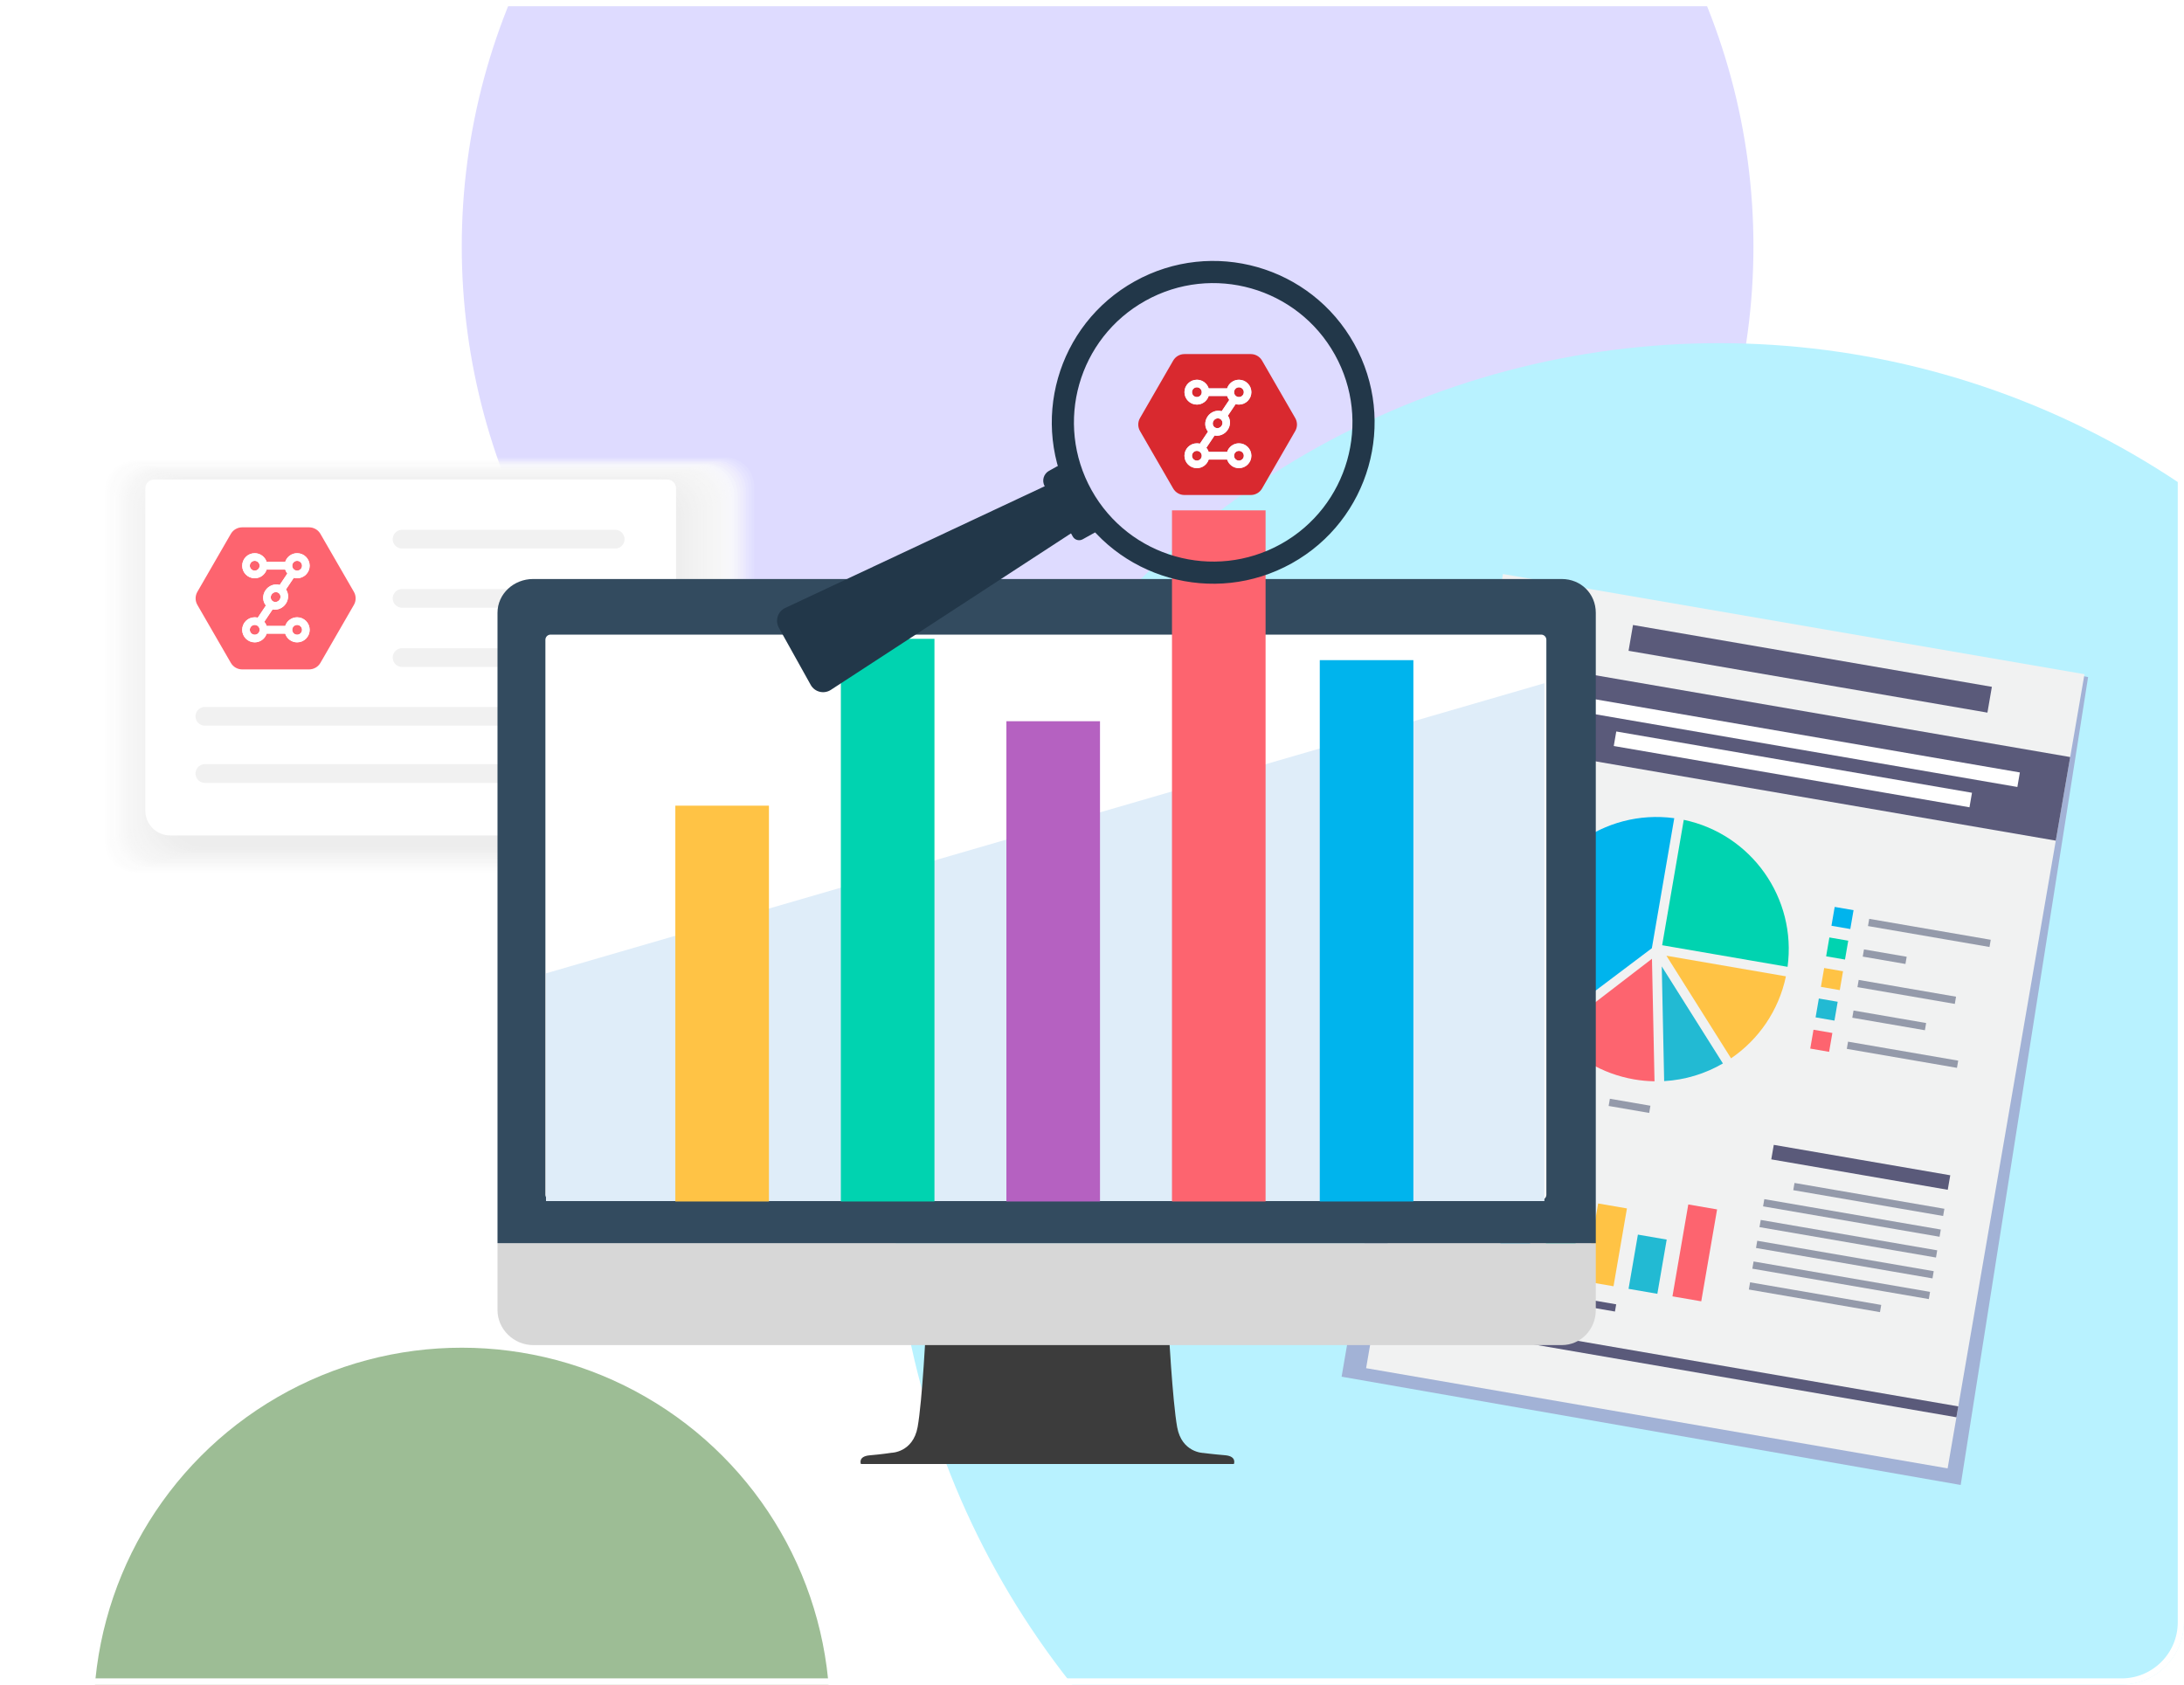 <svg width="350" height="270" viewBox="0 0 350 270" fill="none" xmlns="http://www.w3.org/2000/svg">
<g clip-path="url(#clip0_6305_6785)">
<g filter="url(#filter0_f_6305_6785)">
<circle cx="177.5" cy="39.5" r="103.5" fill="#DEDBFF"/>
</g>
<g filter="url(#filter1_f_6305_6785)">
<circle cx="275.5" cy="187.5" r="132.5" fill="#B8F2FF"/>
</g>
<g filter="url(#filter2_f_6305_6785)">
<circle cx="74" cy="275" r="59" fill="#9DBD95"/>
</g>
<g style="mix-blend-mode:multiply">
<path opacity="0.1" d="M116.25 140.226H20.376C17.783 140.226 15.696 138.202 15.696 135.609V77.996C15.696 75.403 17.783 73.316 20.376 73.316H116.25C118.78 73.316 120.867 75.403 120.867 77.996V135.609C120.867 138.202 118.78 140.226 116.25 140.226Z" fill="#FEFEFE"/>
<path opacity="0.1" d="M115.744 140.1H20.818C18.225 140.1 16.075 138.013 16.075 135.42V78.186C16.075 75.593 18.225 73.506 20.818 73.506H115.744C118.337 73.506 120.424 75.593 120.424 78.186V135.42C120.424 138.013 118.337 140.1 115.744 140.1Z" fill="#FDFDFD"/>
<path opacity="0.1" d="M115.238 139.973H21.197C18.605 139.973 16.454 137.823 16.454 135.167V78.375C16.454 75.782 18.605 73.632 21.197 73.632H115.238C117.831 73.632 119.981 75.782 119.981 78.375V135.167C119.981 137.823 117.831 139.973 115.238 139.973Z" fill="#FDFDFD"/>
<path opacity="0.2" d="M114.732 139.783H21.64C18.984 139.783 16.833 137.633 16.833 134.977V78.628C16.833 75.972 18.984 73.822 21.64 73.822H114.732C117.388 73.822 119.538 75.972 119.538 78.628V134.977C119.538 137.633 117.388 139.783 114.732 139.783Z" fill="#FCFCFC"/>
<path opacity="0.2" d="M114.227 139.657H22.083C19.364 139.657 17.213 137.443 17.213 134.787V78.818C17.213 76.162 19.364 73.948 22.083 73.948H114.227C116.883 73.948 119.096 76.162 119.096 78.818V134.787C119.096 137.443 116.883 139.657 114.227 139.657Z" fill="#FCFCFC"/>
<path opacity="0.2" d="M113.721 139.467H22.526C19.807 139.467 17.593 137.254 17.593 134.534V79.008C17.593 76.288 19.807 74.075 22.526 74.075H113.721C116.44 74.075 118.654 76.288 118.654 79.008V134.534C118.654 137.254 116.44 139.467 113.721 139.467Z" fill="#FBFBFB"/>
<path opacity="0.3" d="M113.214 139.341H22.968C20.185 139.341 17.972 137.127 17.972 134.345V79.261C17.972 76.478 20.185 74.265 22.968 74.265H113.214C115.934 74.265 118.21 76.478 118.21 79.261V134.345C118.21 137.127 115.934 139.341 113.214 139.341Z" fill="#FAFAFA"/>
<path opacity="0.3" d="M112.709 139.151H23.348C20.565 139.151 18.352 136.938 18.352 134.155V79.451C18.352 76.668 20.565 74.391 23.348 74.391H112.709C115.492 74.391 117.705 76.668 117.705 79.451V134.155C117.705 136.938 115.492 139.151 112.709 139.151Z" fill="#FAFAFA"/>
<path opacity="0.3" d="M112.203 139.025H23.791C21.008 139.025 18.668 136.748 18.668 133.902V79.704C18.668 76.858 21.008 74.581 23.791 74.581H112.203C114.986 74.581 117.263 76.858 117.263 79.704V133.902C117.263 136.748 114.986 139.025 112.203 139.025Z" fill="#F9F9F9"/>
<path opacity="0.4" d="M111.696 138.898H24.233C21.387 138.898 19.047 136.558 19.047 133.712V79.893C19.047 77.047 21.387 74.707 24.233 74.707H111.696C114.542 74.707 116.819 77.047 116.819 79.893V133.712C116.819 136.558 114.542 138.898 111.696 138.898Z" fill="#F9F9F9"/>
<path opacity="0.4" d="M111.191 138.708H24.676C21.767 138.708 19.427 136.368 19.427 133.522V80.083C19.427 77.237 21.767 74.897 24.676 74.897H111.191C114.037 74.897 116.377 77.237 116.377 80.083V133.522C116.377 136.368 114.037 138.708 111.191 138.708Z" fill="#F8F8F8"/>
<path opacity="0.4" d="M110.685 138.582H25.119C22.147 138.582 19.807 136.179 19.807 133.27V80.336C19.807 77.364 22.147 75.024 25.119 75.024H110.685C113.595 75.024 115.934 77.364 115.934 80.336V133.27C115.934 136.179 113.595 138.582 110.685 138.582Z" fill="#F7F7F7"/>
<path opacity="0.5" d="M110.179 138.392H25.497C22.588 138.392 20.185 135.989 20.185 133.08V80.526C20.185 77.553 22.588 75.15 25.497 75.15H110.179C113.088 75.15 115.491 77.553 115.491 80.526V133.08C115.491 135.989 113.088 138.392 110.179 138.392Z" fill="#F7F7F7"/>
<path opacity="0.5" d="M109.61 138.266H25.941C22.968 138.266 20.565 135.862 20.565 132.827V80.715C20.565 77.743 22.968 75.34 25.941 75.34H109.61C112.646 75.34 115.049 77.743 115.049 80.715V132.827C115.049 135.862 112.646 138.266 109.61 138.266Z" fill="#F6F6F6"/>
<path opacity="0.5" d="M109.104 138.076H26.383C23.348 138.076 20.945 135.673 20.945 132.637V80.968C20.945 77.933 23.348 75.466 26.383 75.466H109.104C112.139 75.466 114.606 77.933 114.606 80.968V132.637C114.606 135.673 112.139 138.076 109.104 138.076Z" fill="#F6F6F6"/>
<path opacity="0.5" d="M108.598 137.949H26.826C23.791 137.949 21.324 135.483 21.324 132.447V81.158C21.324 78.122 23.791 75.656 26.826 75.656H108.598C111.697 75.656 114.164 78.122 114.164 81.158V132.447C114.164 135.483 111.697 137.949 108.598 137.949Z" fill="#F5F5F5"/>
<path opacity="0.6" d="M108.092 137.823H27.269C24.17 137.823 21.64 135.293 21.64 132.194V81.348C21.64 78.312 24.17 75.782 27.269 75.782H108.092C111.191 75.782 113.72 78.312 113.72 81.348V132.194C113.72 135.293 111.191 137.823 108.092 137.823Z" fill="#F5F5F5"/>
<path opacity="0.6" d="M107.586 137.633H27.712C24.55 137.633 22.02 135.104 22.02 132.005V81.601C22.02 78.502 24.55 75.972 27.712 75.972H107.586C110.749 75.972 113.278 78.502 113.278 81.601V132.005C113.278 135.104 110.749 137.633 107.586 137.633Z" fill="#F4F4F4"/>
<path opacity="0.6" d="M107.08 137.507H28.091C24.992 137.507 22.399 134.914 22.399 131.815V81.791C22.399 78.629 24.992 76.099 28.091 76.099H107.08C110.242 76.099 112.772 78.629 112.772 81.791V131.815C112.772 134.914 110.242 137.507 107.08 137.507Z" fill="#F3F3F3"/>
<path opacity="0.7" d="M106.574 137.317H28.534C25.371 137.317 22.778 134.787 22.778 131.562V82.044C22.778 78.818 25.371 76.225 28.534 76.225H106.574C109.799 76.225 112.329 78.818 112.329 82.044V131.562C112.329 134.787 109.799 137.317 106.574 137.317Z" fill="#F3F3F3"/>
<path opacity="0.7" d="M106.068 137.191H28.976C25.751 137.191 23.158 134.598 23.158 131.372V82.233C23.158 79.008 25.751 76.415 28.976 76.415H106.068C109.293 76.415 111.886 79.008 111.886 82.233V131.372C111.886 134.598 109.293 137.191 106.068 137.191Z" fill="#F2F2F2"/>
<path opacity="0.7" d="M105.563 137.001H29.419C26.131 137.001 23.538 134.408 23.538 131.183V82.423C23.538 79.198 26.131 76.541 29.419 76.541H105.563C108.851 76.541 111.444 79.198 111.444 82.423V131.183C111.444 134.408 108.851 137.001 105.563 137.001Z" fill="#F2F2F2"/>
<path opacity="0.8" d="M105.057 136.874H29.862C26.574 136.874 23.918 134.218 23.918 130.93V82.676C23.918 79.387 26.574 76.731 29.862 76.731H105.057C108.346 76.731 111.002 79.387 111.002 82.676V130.93C111.002 134.218 108.346 136.874 105.057 136.874Z" fill="#F1F1F1"/>
<path opacity="0.8" d="M104.55 136.748H30.241C26.952 136.748 24.296 134.028 24.296 130.74V82.866C24.296 79.577 26.952 76.858 30.241 76.858H104.55C107.902 76.858 110.558 79.577 110.558 82.866V130.74C110.558 134.028 107.902 136.748 104.55 136.748Z" fill="#F0F0F0"/>
<path opacity="0.8" d="M104.045 136.558H30.684C27.332 136.558 24.676 133.839 24.676 130.487V83.055C24.676 79.704 27.332 77.047 30.684 77.047H104.045C107.397 77.047 110.116 79.704 110.116 83.055V130.487C110.116 133.839 107.397 136.558 104.045 136.558Z" fill="#F0F0F0"/>
<path opacity="0.9" d="M103.539 136.432H31.127C27.775 136.432 24.993 133.649 24.993 130.297V83.308C24.993 79.893 27.775 77.174 31.127 77.174H103.539C106.954 77.174 109.674 79.893 109.674 83.308V130.297C109.674 133.649 106.954 136.432 103.539 136.432Z" fill="#EFEFEF"/>
<path opacity="0.9" d="M103.032 136.242H31.569C28.154 136.242 25.371 133.522 25.371 130.107V83.498C25.371 80.083 28.154 77.3 31.569 77.3H103.032C106.447 77.3 109.23 80.083 109.23 83.498V130.107C109.23 133.522 106.447 136.242 103.032 136.242Z" fill="#EFEFEF"/>
<path opacity="0.9" d="M102.527 136.115H32.012C28.534 136.115 25.751 133.333 25.751 129.854V83.688C25.751 80.273 28.534 77.49 32.012 77.49H102.527C106.005 77.49 108.788 80.273 108.788 83.688V129.854C108.788 133.333 106.005 136.115 102.527 136.115Z" fill="#EEEEEE"/>
<path d="M102.021 135.926H32.392C28.977 135.926 26.131 133.143 26.131 129.665V83.941C26.131 80.462 28.977 77.617 32.392 77.617H102.021C105.5 77.617 108.346 80.462 108.346 83.941V129.665C108.346 133.143 105.5 135.926 102.021 135.926Z" fill="#EEEEEE"/>
<path d="M101.515 135.799H32.834C29.355 135.799 26.509 132.953 26.509 129.475V84.131C26.509 80.652 29.355 77.806 32.834 77.806H101.515C104.993 77.806 107.839 80.652 107.839 84.131V129.475C107.839 132.953 104.993 135.799 101.515 135.799Z" fill="#EDEDED"/>
</g>
<path d="M108.345 129.902C108.345 132.111 106.554 133.902 104.345 133.902H27.285C25.076 133.902 23.285 132.111 23.285 129.902V78.312C23.285 77.49 23.917 76.858 24.739 76.858H106.954C107.713 76.858 108.345 77.49 108.345 78.312V129.902Z" fill="white"/>
<path fill-rule="evenodd" clip-rule="evenodd" d="M31.63 94.854C31.256 95.502 31.256 96.301 31.63 96.949L36.994 106.239C37.368 106.887 38.059 107.287 38.808 107.287L49.535 107.287C50.283 107.287 50.975 106.887 51.349 106.239L56.713 96.949C57.087 96.301 57.087 95.502 56.713 94.854L51.349 85.564C50.975 84.916 50.283 84.517 49.535 84.517H38.808C38.059 84.517 37.368 84.916 36.994 85.564L31.63 94.854ZM42.73 91.291C42.468 92.096 41.712 92.678 40.82 92.678C39.712 92.678 38.813 91.779 38.813 90.671C38.813 89.562 39.712 88.663 40.82 88.663C41.715 88.663 42.473 89.249 42.732 90.057H45.706C45.965 89.249 46.723 88.664 47.617 88.664C48.726 88.664 49.625 89.562 49.625 90.671C49.625 91.78 48.726 92.678 47.617 92.678C47.431 92.678 47.251 92.653 47.08 92.606L45.828 94.472C46.281 95.125 46.294 96.042 45.795 96.774C45.302 97.496 44.454 97.828 43.681 97.674L42.356 99.65C42.522 99.846 42.65 100.075 42.731 100.326H45.707C45.967 99.519 46.724 98.935 47.617 98.935C48.726 98.935 49.625 99.834 49.625 100.943C49.625 102.051 48.726 102.95 47.617 102.95C46.724 102.95 45.967 102.367 45.706 101.56H42.731C42.471 102.367 41.714 102.95 40.82 102.95C39.712 102.95 38.813 102.051 38.813 100.943C38.813 99.834 39.712 98.935 40.82 98.935C40.989 98.935 41.152 98.956 41.309 98.995L42.616 97.046C42.066 96.389 42.013 95.393 42.548 94.61C43.075 93.836 44.012 93.51 44.826 93.75L46.05 91.925C45.9 91.739 45.783 91.524 45.708 91.291H42.73ZM41.607 90.671C41.607 91.105 41.255 91.458 40.82 91.458C40.386 91.458 40.034 91.105 40.034 90.671C40.034 90.237 40.386 89.884 40.82 89.884C41.255 89.884 41.607 90.237 41.607 90.671ZM44.807 96.116C44.555 96.485 44.066 96.594 43.715 96.36C43.363 96.126 43.283 95.637 43.534 95.268C43.786 94.899 44.275 94.79 44.626 95.024C44.978 95.258 45.059 95.747 44.807 96.116ZM47.617 91.458C48.051 91.458 48.404 91.106 48.404 90.671C48.404 90.237 48.051 89.885 47.617 89.885C47.182 89.885 46.83 90.237 46.83 90.671C46.83 91.106 47.182 91.458 47.617 91.458ZM41.607 100.943C41.607 101.377 41.255 101.729 40.82 101.729C40.386 101.729 40.034 101.377 40.034 100.943C40.034 100.508 40.386 100.156 40.82 100.156C41.255 100.156 41.607 100.508 41.607 100.943ZM47.617 101.729C48.051 101.729 48.404 101.377 48.404 100.943C48.404 100.508 48.051 100.156 47.617 100.156C47.182 100.156 46.83 100.508 46.83 100.943C46.83 101.377 47.182 101.729 47.617 101.729Z" fill="#FD646F"/>
<path fill-rule="evenodd" clip-rule="evenodd" d="M49.625 90.671C49.625 91.78 48.726 92.679 47.617 92.679C47.431 92.679 47.251 92.653 47.08 92.606L45.828 94.472C46.281 95.125 46.294 96.042 45.795 96.774C45.302 97.496 44.454 97.828 43.681 97.674L42.356 99.65C42.522 99.846 42.65 100.075 42.731 100.326H45.707C45.967 99.519 46.724 98.936 47.617 98.936C48.726 98.936 49.625 99.834 49.625 100.943C49.625 102.052 48.726 102.95 47.617 102.95C46.724 102.95 45.967 102.367 45.707 101.56H42.731C42.471 102.367 41.714 102.95 40.821 102.95C39.712 102.95 38.813 102.052 38.813 100.943C38.813 99.834 39.712 98.936 40.821 98.936C40.989 98.936 41.152 98.956 41.309 98.995L42.616 97.046C42.066 96.389 42.013 95.393 42.548 94.61C43.075 93.836 44.012 93.51 44.827 93.75L46.05 91.926C45.9 91.739 45.783 91.525 45.708 91.292H42.73C42.469 92.097 41.712 92.679 40.82 92.679C39.712 92.679 38.813 91.78 38.813 90.671C38.813 89.563 39.712 88.664 40.82 88.664C41.715 88.664 42.473 89.249 42.732 90.058H45.706C45.965 89.249 46.723 88.664 47.617 88.664C48.726 88.664 49.625 89.563 49.625 90.671ZM48.404 90.671C48.404 91.106 48.051 91.458 47.617 91.458C47.182 91.458 46.83 91.106 46.83 90.671C46.83 90.237 47.182 89.885 47.617 89.885C48.051 89.885 48.404 90.237 48.404 90.671ZM40.82 91.458C41.255 91.458 41.607 91.106 41.607 90.671C41.607 90.237 41.255 89.885 40.82 89.885C40.386 89.885 40.034 90.237 40.034 90.671C40.034 91.106 40.386 91.458 40.82 91.458ZM43.715 96.36C44.066 96.594 44.555 96.485 44.807 96.116C45.059 95.747 44.978 95.258 44.626 95.024C44.275 94.79 43.786 94.899 43.534 95.268C43.283 95.637 43.363 96.126 43.715 96.36ZM40.82 101.73C41.255 101.73 41.607 101.377 41.607 100.943C41.607 100.509 41.255 100.156 40.82 100.156C40.386 100.156 40.034 100.509 40.034 100.943C40.034 101.377 40.386 101.73 40.82 101.73ZM48.404 100.943C48.404 101.377 48.051 101.73 47.617 101.73C47.182 101.73 46.83 101.377 46.83 100.943C46.83 100.509 47.182 100.156 47.617 100.156C48.051 100.156 48.404 100.509 48.404 100.943Z" fill="white"/>
<path d="M64.436 86.414H98.59H64.436Z" fill="#E6E6E6"/>
<path d="M64.436 86.414H98.59" stroke="#F1F1F1" stroke-width="3" stroke-linecap="round" stroke-linejoin="round"/>
<path d="M64.436 95.902H98.59H64.436Z" fill="#E6E6E6"/>
<path d="M64.436 95.902H98.59" stroke="#F1F1F1" stroke-width="3" stroke-linecap="round" stroke-linejoin="round"/>
<path d="M64.436 105.389H98.59H64.436Z" fill="#E6E6E6"/>
<path d="M64.436 105.389H98.59" stroke="#F1F1F1" stroke-width="3" stroke-linecap="round" stroke-linejoin="round"/>
<path d="M32.834 114.803H98.985H32.834Z" fill="#E6E6E6"/>
<path d="M32.834 114.803H98.985" stroke="#F1F1F1" stroke-width="3" stroke-linecap="round" stroke-linejoin="round"/>
<path d="M32.834 123.973H98.985H32.834Z" fill="#E6E6E6"/>
<path d="M32.834 123.973H98.985" stroke="#F1F1F1" stroke-width="3" stroke-linecap="round" stroke-linejoin="round"/>
<path d="M332.549 108.1L236.936 93.151L232.357 119.719L232.339 119.823L215 220.646L314.214 238L334.631 108.517L332.549 108.1Z" fill="#A2B2D6"/>
<path d="M240.858 92L218.928 219.281L312.119 235.338L334.049 108.057L240.858 92Z" fill="#F1F2F2"/>
<path d="M238.571 105.277L236.263 118.676L329.454 134.732L331.762 121.334L238.571 105.277Z" fill="#5A5A7A"/>
<path d="M261.698 100.171L260.986 104.305L318.498 114.214L319.21 110.08L261.698 100.171Z" fill="#5A5A7A"/>
<path d="M259.018 117.237L258.616 119.565L315.622 129.387L316.023 127.059L259.018 117.237Z" fill="white"/>
<path d="M252.877 111.6L252.476 113.929L323.296 126.131L323.697 123.803L252.877 111.6Z" fill="white"/>
<path d="M220.638 209.349L220.337 211.094L313.528 227.15L313.828 225.406L220.638 209.349Z" fill="#5A5A7A"/>
<path d="M266.308 154.889L266.692 173.273C270.066 173.083 273.281 172.085 276.106 170.443L266.308 154.889Z" fill="#22BAD3"/>
<path d="M267.055 153.178L277.413 169.62C281.787 166.636 285.043 162.025 286.205 156.479L267.055 153.178Z" fill="#FFC345"/>
<path d="M286.468 154.956C287.959 143.966 280.689 133.67 269.834 131.395L266.37 151.493L286.468 154.956Z" fill="#00D3B0"/>
<path d="M264.738 153.665L249.166 165.632C252.277 169.392 256.695 172.102 261.881 172.996C262.977 173.185 264.068 173.285 265.147 173.303L264.738 153.665Z" fill="#FD646F"/>
<path d="M244.605 148.525C243.894 152.647 244.427 156.695 245.931 160.286L246.579 161.688C247.059 162.635 247.61 163.545 248.224 164.408L264.72 151.972L264.786 151.591L266.205 143.361L268.312 131.133C257.068 129.608 246.547 137.252 244.605 148.525Z" fill="#00B4ED"/>
<path d="M244.364 176.616L239.83 202.919L244.444 203.715L248.979 177.411L244.364 176.616Z" fill="#00B4ED"/>
<path d="M249.91 186.754L246.913 204.136L251.528 204.932L254.524 187.55L249.91 186.754Z" fill="#00D3B0"/>
<path d="M256.112 192.883L253.962 205.355L258.576 206.151L260.727 193.678L256.112 192.883Z" fill="#FFC345"/>
<path d="M262.484 197.875L260.986 206.566L265.601 207.362L267.099 198.671L262.484 197.875Z" fill="#22BAD3"/>
<path d="M270.559 193.042L268.021 207.77L272.636 208.565L275.174 193.837L270.559 193.042Z" fill="#FD646F"/>
<path d="M294.022 145.355L293.501 148.377L296.522 148.898L297.043 145.876L294.022 145.355Z" fill="#00B4ED"/>
<path d="M299.555 147.266L299.356 148.422L318.829 151.777L319.029 150.621L299.555 147.266Z" fill="#949AAA"/>
<path d="M293.17 150.248L292.65 153.27L295.672 153.791L296.192 150.769L293.17 150.248Z" fill="#00D3B0"/>
<path d="M298.714 152.163L298.515 153.319L305.359 154.498L305.558 153.342L298.714 152.163Z" fill="#949AAA"/>
<path d="M292.334 155.145L291.813 158.167L294.835 158.688L295.356 155.666L292.334 155.145Z" fill="#FFC345"/>
<path d="M297.867 157.054L297.667 158.21L313.27 160.899L313.469 159.743L297.867 157.054Z" fill="#949AAA"/>
<path d="M291.481 160.035L290.96 163.057L293.982 163.578L294.502 160.556L291.481 160.035Z" fill="#22BAD3"/>
<path d="M297.04 161.958L296.84 163.114L308.477 165.12L308.677 163.964L297.04 161.958Z" fill="#949AAA"/>
<path d="M290.625 165.038L290.104 168.06L293.126 168.581L293.647 165.559L290.625 165.038Z" fill="#FD646F"/>
<path d="M296.161 166.95L295.962 168.106L313.615 171.148L313.815 169.992L296.161 166.95Z" fill="#949AAA"/>
<path d="M239.291 137.599C239.152 138.402 238.39 138.94 237.587 138.802C236.784 138.664 236.245 137.901 236.384 137.098C236.522 136.295 237.286 135.757 238.088 135.895C238.89 136.034 239.429 136.796 239.291 137.599Z" fill="#231F20"/>
<path d="M232.708 175.798C232.569 176.601 231.806 177.14 231.003 177.001C230.201 176.863 229.662 176.1 229.801 175.298C229.939 174.495 230.702 173.956 231.504 174.095C232.307 174.233 232.846 174.996 232.708 175.798Z" fill="#231F20"/>
<path d="M284.259 183.49L283.858 185.815L312.14 190.691L312.541 188.365L284.259 183.49Z" fill="#5A5A7A"/>
<path d="M287.581 189.596L287.382 190.752L311.399 194.89L311.599 193.734L287.581 189.596Z" fill="#949AAA"/>
<path d="M282.743 192.19L282.543 193.346L310.826 198.219L311.025 197.063L282.743 192.19Z" fill="#949AAA"/>
<path d="M282.169 195.521L281.97 196.676L310.253 201.549L310.452 200.394L282.169 195.521Z" fill="#949AAA"/>
<path d="M281.61 198.86L281.411 200.016L309.693 204.892L309.892 203.736L281.61 198.86Z" fill="#949AAA"/>
<path d="M281.022 202.179L280.823 203.335L309.105 208.208L309.304 207.052L281.022 202.179Z" fill="#949AAA"/>
<path d="M280.463 205.521L280.264 206.677L301.279 210.3L301.478 209.144L280.463 205.521Z" fill="#949AAA"/>
<path d="M257.994 176.099L257.795 177.255L264.291 178.374L264.49 177.218L257.994 176.099Z" fill="#949AAA"/>
<path d="M252.509 207.929L252.31 209.085L258.806 210.204L259.005 209.048L252.509 207.929Z" fill="#5A5A7A"/>
<path d="M196.32 233.234C194.384 233.075 192.835 232.871 192.835 232.871C192.835 232.871 189.396 232.824 188.651 228.747C187.906 224.667 187.242 212.366 187.242 212.366H148.426C148.426 212.366 147.8 224.642 147.055 228.72C146.311 232.799 142.87 232.842 142.87 232.842C142.87 232.842 141.322 233.086 139.385 233.247C137.448 233.409 137.964 234.644 137.964 234.644H197.739C197.741 234.644 198.258 233.397 196.32 233.234Z" fill="#3C3C3C"/>
<path d="M79.728 209.978C79.728 213.048 82.358 215.583 85.428 215.583H250.277C253.35 215.583 255.736 213.047 255.736 209.978V199.245H79.728V209.978Z" fill="#D7D7D7"/>
<path d="M250.278 92.799H85.428C82.357 92.799 79.728 95.153 79.728 98.223V199.245H255.736V98.223C255.737 95.153 253.35 92.799 250.278 92.799Z" fill="#334B5F"/>
<path d="M247.814 191.479C247.814 191.94 247.442 192.315 246.981 192.315H88.236C87.774 192.315 87.403 191.94 87.403 191.479V102.545C87.403 102.084 87.774 101.711 88.236 101.711H246.981C247.442 101.711 247.814 102.084 247.814 102.545V191.479Z" fill="white"/>
<path d="M247.5 109.5L87.5 156V192.5H247.5V109.5Z" fill="#DFEDF9"/>
<path d="M202.818 192.565H187.818V81.794H202.818V192.565Z" fill="#FD646F"/>
<path d="M176.281 192.565H161.281V115.59H176.281V192.565Z" fill="#B561C1"/>
<path d="M226.503 192.565H211.503V105.799H226.503V192.565Z" fill="#00B4ED"/>
<path d="M149.753 192.565H134.753V102.382H149.753V192.565Z" fill="#00D3B0"/>
<path d="M123.226 192.565H108.226V129.124H123.226V192.565Z" fill="#FFC345"/>
<path d="M172.463 84.943L170.455 81.34L170.328 81.103L168.325 77.507L125.836 97.439C124.639 97.998 124.17 99.455 124.816 100.607L129.919 109.765C130.558 110.922 132.047 111.288 133.152 110.566L172.463 84.943Z" fill="#223749"/>
<path d="M171.911 85.974L167.411 77.913C166.93 77.046 167.24 75.947 168.106 75.465L171.743 73.443L177.679 84.11L173.507 86.435C172.945 86.748 172.221 86.549 171.911 85.974Z" fill="#223749"/>
<path fill-rule="evenodd" clip-rule="evenodd" d="M181.838 45.095C194.319 38.144 210.067 42.622 217.018 55.105C223.969 67.587 219.486 83.34 207.011 90.285C194.529 97.235 178.782 92.758 171.83 80.275C164.879 67.793 169.356 52.045 181.838 45.095ZM174.926 78.549C180.931 89.319 194.516 93.181 205.284 87.189C216.046 81.191 219.915 67.6 213.916 56.837C207.923 46.068 194.332 42.198 183.57 48.197C172.795 54.195 168.933 67.78 174.926 78.549Z" fill="#223749"/>
<path fill-rule="evenodd" clip-rule="evenodd" d="M182.692 67.003C182.321 67.646 182.321 68.438 182.692 69.081L188.012 78.295C188.383 78.938 189.069 79.334 189.811 79.334L200.451 79.334C201.193 79.334 201.879 78.938 202.25 78.295L207.57 69.081C207.941 68.438 207.941 67.646 207.57 67.003L202.25 57.789C201.879 57.146 201.193 56.75 200.451 56.75H189.811C189.069 56.75 188.383 57.146 188.012 57.789L182.692 67.003ZM198.549 64.845C199.648 64.845 200.54 63.953 200.54 62.854C200.54 61.754 199.648 60.863 198.549 60.863C197.661 60.863 196.91 61.443 196.653 62.245H193.704C193.447 61.443 192.695 60.863 191.807 60.863C190.708 60.863 189.816 61.754 189.816 62.854C189.816 63.953 190.708 64.845 191.807 64.845C192.692 64.845 193.442 64.267 193.702 63.469H196.655C196.73 63.7 196.846 63.912 196.994 64.098L195.78 65.907C194.972 65.67 194.044 65.994 193.521 66.76C192.991 67.537 193.043 68.525 193.588 69.176L192.291 71.11C192.136 71.071 191.974 71.051 191.807 71.051C190.708 71.051 189.816 71.942 189.816 73.042C189.816 74.141 190.708 75.033 191.807 75.033C192.693 75.033 193.444 74.454 193.702 73.653H196.654C196.912 74.454 197.663 75.033 198.549 75.033C199.648 75.033 200.54 74.141 200.54 73.042C200.54 71.942 199.648 71.051 198.549 71.051C197.663 71.051 196.912 71.629 196.654 72.429H193.702C193.622 72.181 193.494 71.954 193.33 71.759L194.644 69.8C195.411 69.953 196.253 69.623 196.741 68.907C197.237 68.181 197.224 67.27 196.774 66.623L198.015 64.772C198.185 64.82 198.364 64.845 198.549 64.845ZM198.548 63.634C198.979 63.634 199.328 63.285 199.328 62.854C199.328 62.423 198.979 62.074 198.548 62.074C198.117 62.074 197.768 62.423 197.768 62.854C197.768 63.285 198.117 63.634 198.548 63.634ZM192.587 62.854C192.587 63.285 192.237 63.634 191.806 63.634C191.376 63.634 191.026 63.285 191.026 62.854C191.026 62.423 191.376 62.074 191.806 62.074C192.237 62.074 192.587 62.423 192.587 62.854ZM195.762 68.255C195.512 68.62 195.027 68.729 194.679 68.496C194.33 68.264 194.25 67.779 194.5 67.413C194.749 67.047 195.234 66.939 195.583 67.171C195.931 67.404 196.011 67.889 195.762 68.255ZM192.587 73.042C192.587 73.473 192.238 73.822 191.807 73.822C191.376 73.822 191.027 73.473 191.027 73.042C191.027 72.611 191.376 72.261 191.807 72.261C192.238 72.261 192.587 72.611 192.587 73.042ZM198.548 73.822C198.979 73.822 199.328 73.473 199.328 73.042C199.328 72.611 198.979 72.261 198.548 72.261C198.117 72.261 197.768 72.611 197.768 73.042C197.768 73.473 198.117 73.822 198.548 73.822Z" fill="#D9292F"/>
<path fill-rule="evenodd" clip-rule="evenodd" d="M191.808 64.845C192.692 64.845 193.442 64.268 193.702 63.47H196.655C196.73 63.701 196.846 63.913 196.994 64.098L195.781 65.908C194.973 65.67 194.045 65.993 193.521 66.76C192.991 67.537 193.043 68.525 193.589 69.176L192.291 71.11C192.136 71.072 191.974 71.051 191.807 71.051C190.708 71.051 189.816 71.942 189.816 73.042C189.816 74.142 190.708 75.033 191.807 75.033C192.693 75.033 193.444 74.454 193.702 73.654H196.654C196.912 74.454 197.663 75.033 198.549 75.033C199.648 75.033 200.54 74.142 200.54 73.042C200.54 71.942 199.648 71.051 198.549 71.051C197.663 71.051 196.912 71.63 196.654 72.43H193.702C193.622 72.181 193.494 71.954 193.33 71.759L194.644 69.8C195.411 69.953 196.253 69.623 196.742 68.907C197.237 68.181 197.224 67.271 196.775 66.624L198.016 64.773C198.185 64.82 198.364 64.845 198.549 64.845C199.648 64.845 200.54 63.954 200.54 62.854C200.54 61.755 199.648 60.863 198.549 60.863C197.662 60.863 196.91 61.444 196.653 62.245H193.704C193.447 61.444 192.695 60.863 191.808 60.863C190.708 60.863 189.817 61.755 189.817 62.854C189.817 63.954 190.708 64.845 191.808 64.845ZM191.807 63.635C192.237 63.635 192.587 63.285 192.587 62.854C192.587 62.423 192.237 62.074 191.807 62.074C191.376 62.074 191.026 62.423 191.026 62.854C191.026 63.285 191.376 63.635 191.807 63.635ZM194.679 68.497C195.027 68.729 195.512 68.621 195.762 68.255C196.011 67.889 195.931 67.404 195.583 67.172C195.234 66.94 194.749 67.048 194.5 67.414C194.25 67.78 194.33 68.265 194.679 68.497ZM199.328 62.854C199.328 63.285 198.979 63.635 198.548 63.635C198.117 63.635 197.768 63.285 197.768 62.854C197.768 62.423 198.117 62.074 198.548 62.074C198.979 62.074 199.328 62.423 199.328 62.854ZM191.807 73.823C192.238 73.823 192.587 73.474 192.587 73.043C192.587 72.612 192.238 72.263 191.807 72.263C191.376 72.263 191.027 72.612 191.027 73.043C191.027 73.474 191.376 73.823 191.807 73.823ZM199.328 73.043C199.328 73.474 198.979 73.823 198.548 73.823C198.117 73.823 197.768 73.474 197.768 73.043C197.768 72.612 198.117 72.263 198.548 72.263C198.979 72.263 199.328 72.612 199.328 73.043Z" fill="white"/>
</g>
<rect x="0.5" y="0.5" width="349" height="269" rx="9.5" stroke="white"/>
<defs>
<filter id="filter0_f_6305_6785" x="-226" y="-364" width="807" height="807" filterUnits="userSpaceOnUse" color-interpolation-filters="sRGB">
<feFlood flood-opacity="0" result="BackgroundImageFix"/>
<feBlend mode="normal" in="SourceGraphic" in2="BackgroundImageFix" result="shape"/>
<feGaussianBlur stdDeviation="150" result="effect1_foregroundBlur_6305_6785"/>
</filter>
<filter id="filter1_f_6305_6785" x="-357" y="-445" width="1265" height="1265" filterUnits="userSpaceOnUse" color-interpolation-filters="sRGB">
<feFlood flood-opacity="0" result="BackgroundImageFix"/>
<feBlend mode="normal" in="SourceGraphic" in2="BackgroundImageFix" result="shape"/>
<feGaussianBlur stdDeviation="250" result="effect1_foregroundBlur_6305_6785"/>
</filter>
<filter id="filter2_f_6305_6785" x="-285" y="-84" width="718" height="718" filterUnits="userSpaceOnUse" color-interpolation-filters="sRGB">
<feFlood flood-opacity="0" result="BackgroundImageFix"/>
<feBlend mode="normal" in="SourceGraphic" in2="BackgroundImageFix" result="shape"/>
<feGaussianBlur stdDeviation="150" result="effect1_foregroundBlur_6305_6785"/>
</filter>
<clipPath id="clip0_6305_6785">
<rect width="350" height="270" rx="10" fill="white"/>
</clipPath>
</defs>
</svg>
